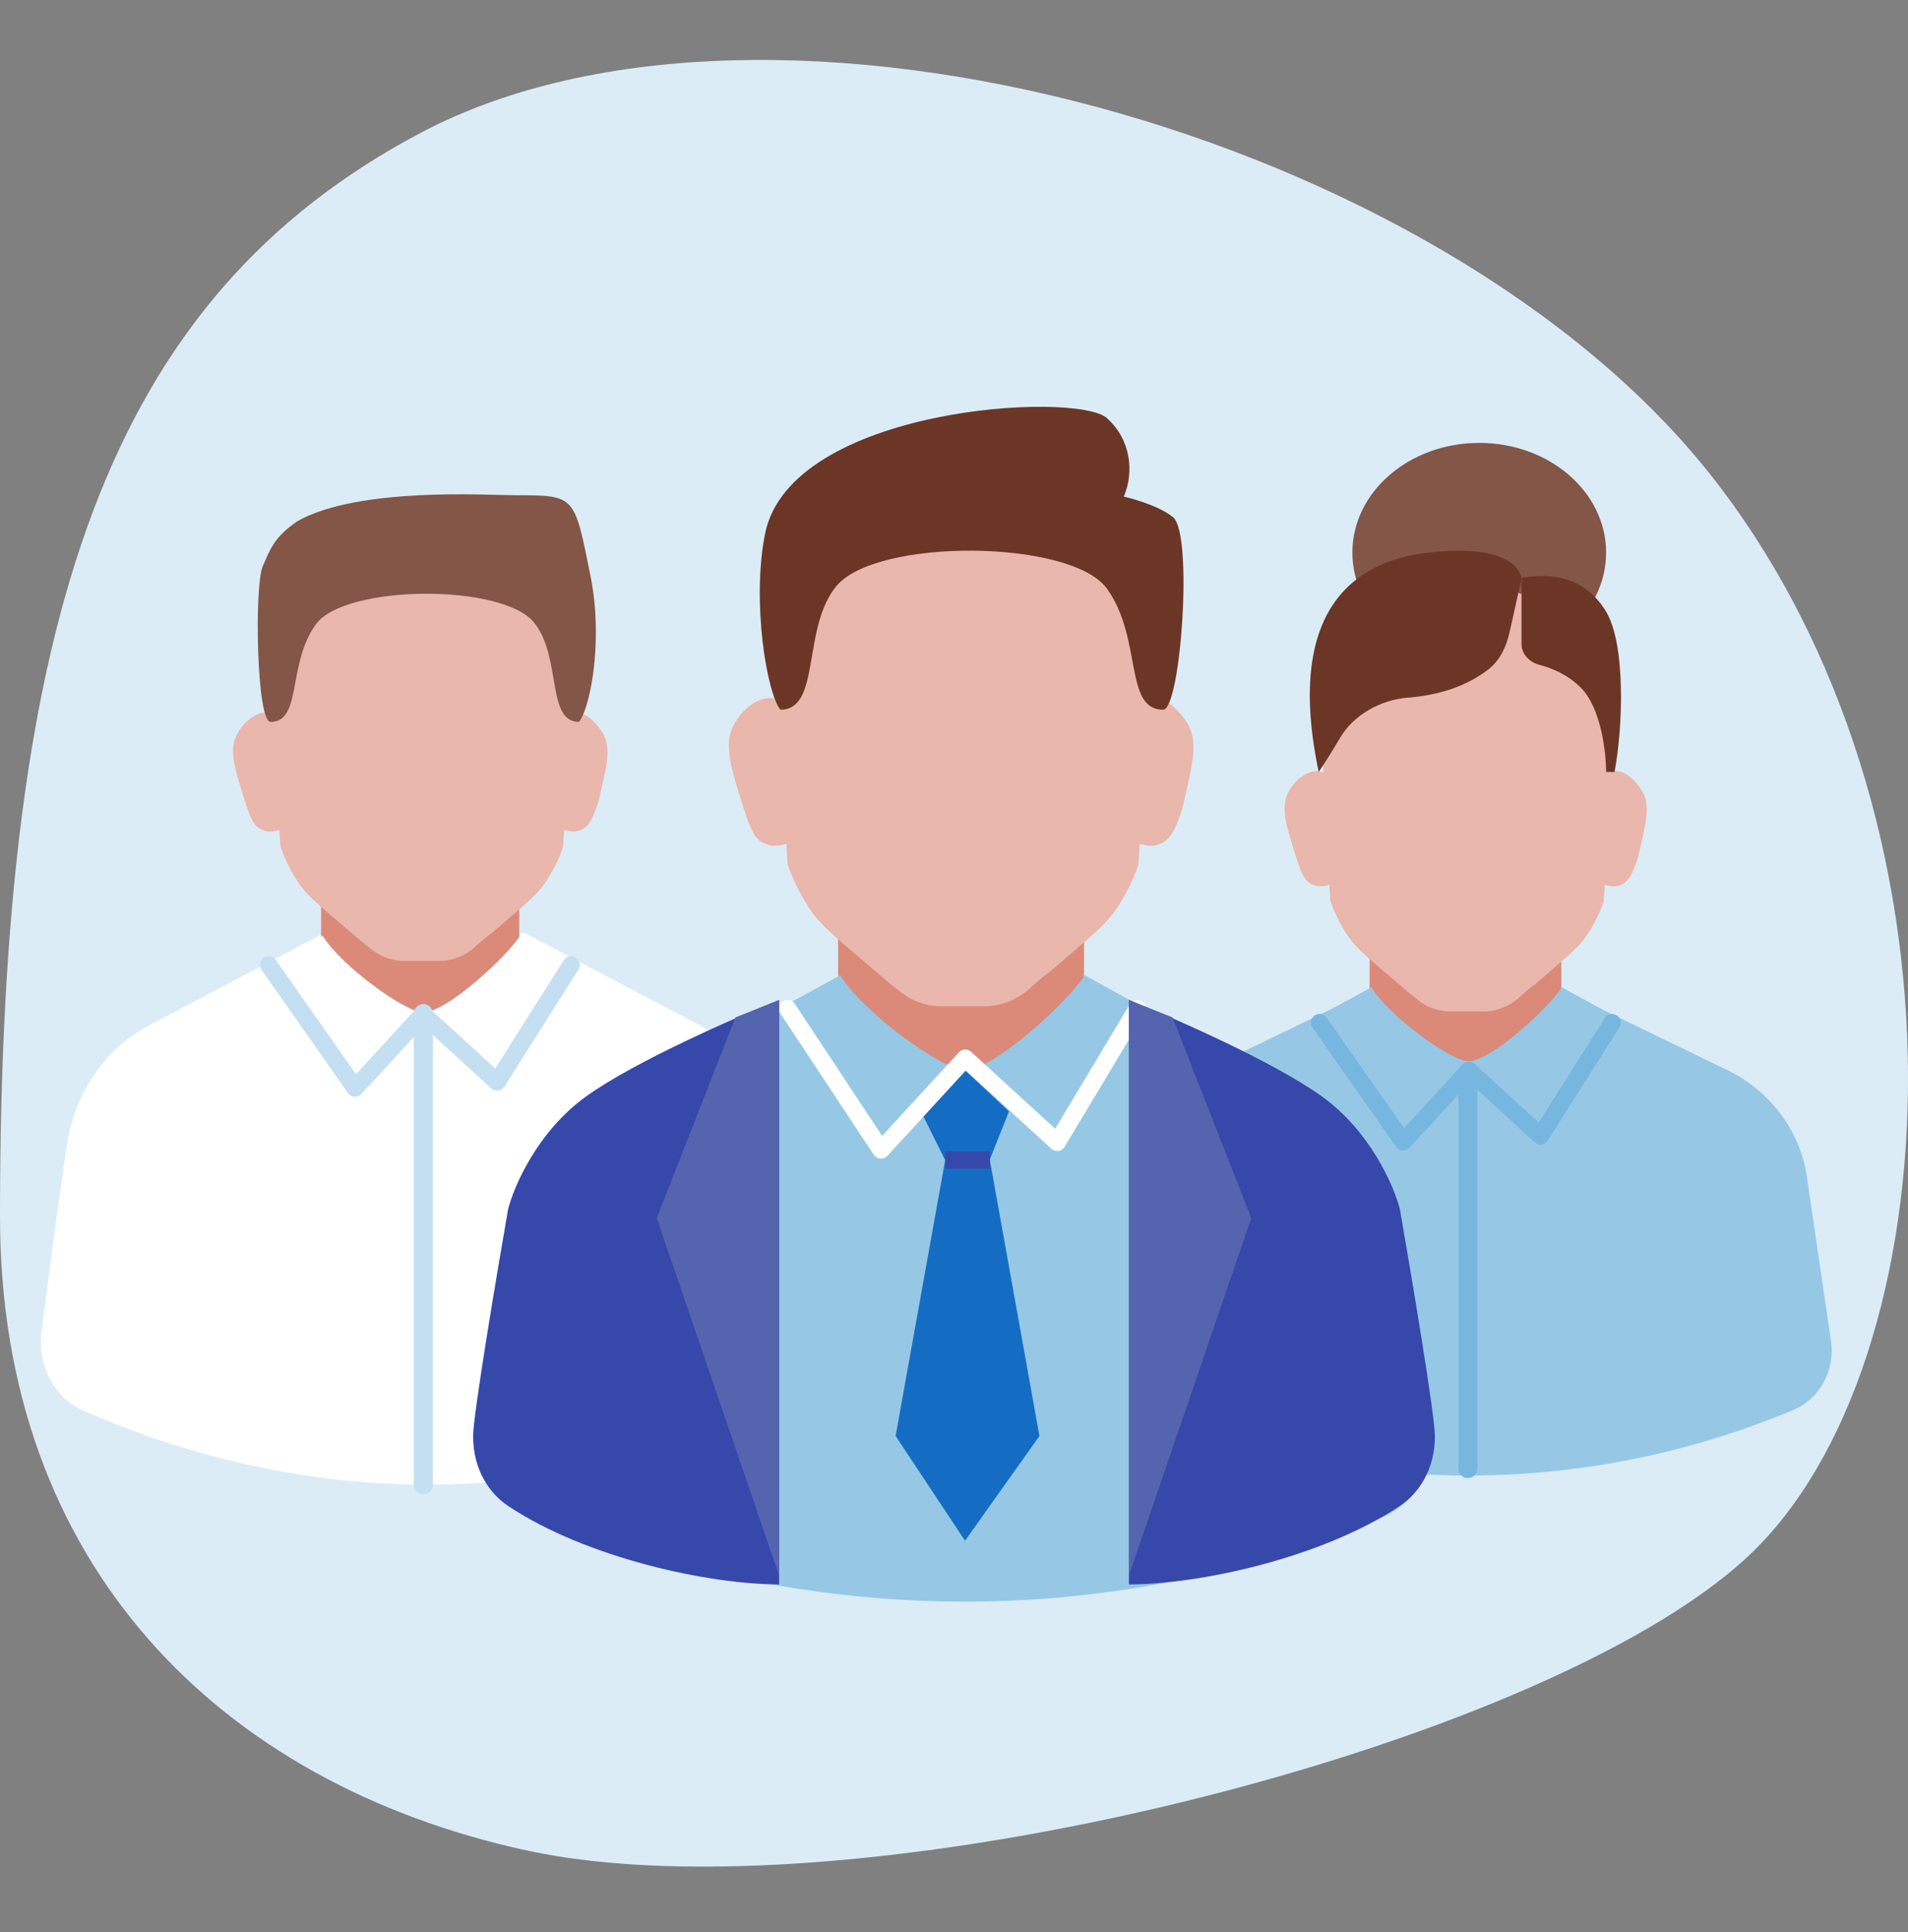 <svg xmlns="http://www.w3.org/2000/svg" fill="none" viewBox="0 0 80 81">
  <rect x="0" y="0" width="80" height="81" fill="#808080" stroke="none"/>
  <g clip-path="url(#a)">
    <path fill="#DBECF7" d="M17.642 5.567C4.552 12.487-.001 25.727 0 51.004c0 14.593 9.222 23.763 22.052 26.563 13.642 2.977 42.577-4.246 51.227-12.31 8.65-8.064 9.774-30.948-1.508-45.29C60.489 5.625 32.307-2.186 17.642 5.567Z"/>
    <path fill="#835648" d="M67.342 23.166c0 2.54-2.382 4.598-5.32 4.598-2.937 0-5.318-2.058-5.318-4.598s2.381-4.599 5.319-4.599c2.937 0 5.319 2.059 5.319 4.599Z"/>
    <path fill="#96C8E6" d="m65.463 41.489 7.002 3.39c1.782.88 3.047 2.575 3.306 4.531l1.005 6.845c.162 1.206-.486 2.413-1.62 2.869a35.334 35.334 0 0 1-9.11 2.445c-7.844 1.01-14.327-.848-18.282-2.445-1.167-.456-1.848-1.663-1.686-2.901.325-2.25.649-4.531 1.005-6.78a5.977 5.977 0 0 1 3.34-4.531l7-3.39h8.04"/>
    <path fill="#DB8A79" d="M57.426 37.61v5.737c0 .62 1.815 1.141 4.02 1.141 2.204 0 4.019-.521 4.019-1.14V37.61h-8.04Z"/>
    <path fill="#E9B7AC" d="M68.84 33.145c-.226-.358-.68-.88-1.166-.815a.598.598 0 0 0-.227.066c.032-.359.032-.685.032-1.044.033-.293.065-.554.065-.814a6.076 6.076 0 0 0-6.094-6.096c-3.371 0-6.094 2.706-6.094 6.063 0 .391.032.717.097 1.076.032.26.032.554.032.815-.064-.033-.13-.033-.227-.066-.518-.032-1.004.457-1.199.815-.389.652-.162 1.37.292 2.804.227.717.389 1.043.713 1.14.26.131.551.033.68 0 0 .229.033.457.033.653.097.293.292.782.616 1.303.39.652.81.978 2.27 2.217.161.13.388.359.745.62.389.325.875.52 1.394.52h1.426c.486 0 1.005-.195 1.394-.52.324-.294.55-.49.745-.62 1.427-1.239 1.88-1.565 2.27-2.217a5.61 5.61 0 0 0 .615-1.303c0-.229.033-.457.033-.652.13.032.389.13.68 0 .325-.13.487-.457.714-1.141.324-1.435.55-2.152.162-2.804Z"/>
    <path fill="#96C8E6" d="M57.497 41.39c.672 1.136 3.309 3.097 4.076 3.097.96 0 3.404-2.281 3.917-3.096l2.08 1.14-3.04 4.727-2.957-2.77-2.797 2.77-3.362-4.732 2.083-1.135Z"/>
    <path fill="#77B7DF" fill-rule="evenodd" d="M67.79 42.567c.17.107.22.332.112.502l-3.004 4.744a.364.364 0 0 1-.552.074l-2.736-2.502-2.508 2.73a.363.363 0 0 1-.566-.038l-3.504-4.994a.364.364 0 1 1 .596-.418l3.244 4.624 2.447-2.663a.364.364 0 0 1 .514-.023l2.683 2.454 2.771-4.378a.364.364 0 0 1 .502-.112Z" clip-rule="evenodd"/>
    <path fill="#77B7DF" fill-rule="evenodd" d="M61.544 44.554a.4.4 0 0 1 .4.4v16.609a.4.4 0 1 1-.8 0V44.954c0-.22.18-.4.4-.4Z" clip-rule="evenodd"/>
    <path fill="#6B3626" d="m63.802 24.227-.503 2.258c-.135.607-.4 1.196-.893 1.577-1.054.816-2.335 1.104-3.378 1.184-1.127.087-2.272.716-2.844 1.69-.329.561-.67 1.095-.892 1.426-1.413-6.72 1.417-8.843 4.609-9.197 3.152-.349 3.783.59 3.901 1.062Z"/>
    <path fill="#6B3626" d="M63.796 24.227v2.78c0 .418.342.761.748.864.533.135 1.195.417 1.734.954.851.85 1.064 2.712 1.064 3.538h.354c.355-1.887.471-5.348-.354-6.721-1.064-1.769-2.837-1.533-3.546-1.415Z"/>
    <path fill="#fff" d="m21.957 39.09 7.305 3.853c1.86 1 3.179 2.927 3.45 5.15l1.048 7.78c.169 1.37-.508 2.741-1.691 3.26-2.537 1.148-5.75 2.26-9.503 2.778-8.184 1.149-14.947-.963-19.073-2.778-1.217-.519-1.927-1.89-1.758-3.297.338-2.557.676-5.15 1.048-7.707.304-2.26 1.623-4.186 3.483-5.15l7.305-3.852h8.386"/>
    <path fill="#DB8A79" d="M13.463 35.329v5.93c0 .64 1.877 1.18 4.155 1.18 2.279 0 4.156-.54 4.156-1.18v-5.93h-8.311Z"/>
    <path fill="#E9B7AC" d="M25.259 30.713c-.235-.37-.704-.91-1.207-.843a.618.618 0 0 0-.234.068c.034-.37.034-.708.034-1.078.033-.304.067-.573.067-.843a6.282 6.282 0 0 0-6.3-6.302c-3.486 0-6.3 2.797-6.3 6.268 0 .405.033.742.1 1.112.034.27.034.573.034.843-.067-.034-.135-.034-.235-.068-.536-.033-1.039.472-1.24.843-.402.674-.168 1.415.302 2.898.234.741.402 1.078.737 1.18.268.134.57.033.704 0 0 .235.033.471.033.673.1.304.302.81.637 1.348.402.674.838 1.011 2.345 2.292.168.135.403.37.771.64.402.337.905.54 1.441.54h1.475c.502 0 1.039-.203 1.44-.54.336-.303.57-.505.771-.64 1.475-1.28 1.944-1.618 2.346-2.292.335-.539.536-1.01.637-1.348 0-.236.033-.471.033-.674.135.034.402.135.704 0 .335-.134.503-.471.737-1.179.335-1.483.57-2.224.168-2.898Z"/>
    <path fill="#fff" d="M13.536 39.237c.695 1.174 3.42 3.202 4.214 3.202.991 0 3.518-2.36 4.049-3.202l2.15 1.18-3.142 4.886-3.057-2.864-2.892 2.864-3.475-4.892 2.153-1.174Z"/>
    <path fill="#835648" d="M22.39 26.096c1.171 1.438.506 4.167 1.885 4.167.46-.557 1.007-3.285.517-5.946-.717-3.556-.61-3.555-3.177-3.555-1.113 0-6.598-.366-9.164 1.097-.936.661-1.1 1.097-1.442 1.9-.341.803-.261 6.504.336 6.504 1.327 0 .69-2.416 1.896-4.088 1.207-1.673 7.81-1.725 9.15-.079Z"/>
    <path fill="#C3DFF1" fill-rule="evenodd" d="M24.14 40.144c.17.107.22.332.113.502l-3.105 4.904a.364.364 0 0 1-.553.074l-2.837-2.594-2.601 2.83a.364.364 0 0 1-.566-.037l-3.623-5.163a.364.364 0 1 1 .596-.418l3.363 4.793 2.54-2.765a.364.364 0 0 1 .514-.022l2.784 2.546 2.873-4.538a.364.364 0 0 1 .502-.112Z" clip-rule="evenodd"/>
    <path fill="#C3DFF1" fill-rule="evenodd" d="M17.75 42.093a.4.4 0 0 1 .4.4v19.745a.4.4 0 0 1-.8 0V42.493c0-.22.18-.4.4-.4Z" clip-rule="evenodd"/>
    <path fill="#96C8E6" d="m45.453 41.014 8.982 4.35c2.288 1.129 3.91 3.303 4.242 5.812l1.29 8.782c.207 1.547-.624 3.095-2.08 3.68-3.119 1.297-7.07 2.551-11.685 3.137-10.064 1.296-18.381-1.088-23.454-3.137-1.498-.585-2.37-2.133-2.163-3.722.416-2.885.832-5.812 1.29-8.698a7.668 7.668 0 0 1 4.282-5.813l8.983-4.349h10.313"/>
    <path fill="#DB8A79" d="M35.14 36.038v7.36c0 .795 2.328 1.464 5.156 1.464s5.157-.67 5.157-1.464v-7.36H35.14Z"/>
    <path fill="#E9B7AC" d="M49.778 30.31c-.292-.46-.874-1.129-1.498-1.045a.769.769 0 0 0-.29.084c.04-.46.04-.879.04-1.339.042-.376.084-.71.084-1.045a7.795 7.795 0 0 0-7.818-7.82c-4.325 0-7.818 3.47-7.818 7.778 0 .502.042.92.125 1.38.041.335.041.711.041 1.046-.083-.042-.166-.042-.29-.084-.666-.042-1.29.585-1.54 1.045-.498.837-.207 1.757.375 3.597.291.92.499 1.338.915 1.463.333.168.707.042.873 0 0 .293.042.586.042.837.124.376.374 1.003.79 1.672.499.837 1.04 1.255 2.91 2.844.209.167.5.46.957.795.5.418 1.123.669 1.788.669h1.83c.624 0 1.29-.251 1.788-.67.416-.376.707-.627.957-.794 1.83-1.589 2.412-2.007 2.91-2.843.416-.67.666-1.255.79-1.673 0-.293.042-.586.042-.837.167.042.5.168.874 0 .416-.167.623-.585.915-1.463.415-1.84.706-2.76.208-3.597Z"/>
    <path fill="#156DC3" d="m39.624 48.626-1.039-2.09 1.871-1.673 1.871 1.672-.832 2.091h-1.87Z"/>
    <path fill="#96C8E6" d="M35.23 40.888c.863 1.457 4.245 3.973 5.23 3.973 1.23 0 4.366-2.927 5.024-3.973l2.669 1.464-3.9 6.063-3.793-3.554-3.59 3.554-4.311-6.07 2.671-1.457Z"/>
    <path fill="#6B3626" d="M35.06 24.58c-1.454 1.785-.627 5.172-2.339 5.172-.57-.692-1.213-4.544-.642-7.38 1.07-5.303 13.05-5.995 14.334-4.842 1.027.922 1.134 2.288.706 3.287 0 0 1.379.31 2.064.863.855.692.324 8.072-.416 8.072-1.648 0-.856-2.998-2.354-5.074-1.497-2.075-9.69-2.14-11.354-.097Z"/>
    <path fill="#156DC3" d="m37.552 60.2 2.079-11.574h1.871l2.08 11.574-3.12 4.39-2.91-4.39Z"/>
    <path fill="#3648AA" fill-rule="evenodd" d="M41.509 48.99h-1.871v-.728h1.87v.727Z" clip-rule="evenodd"/>
    <path fill="#fff" fill-rule="evenodd" d="M47.873 41.974a.364.364 0 0 1 .125.5l-3.36 5.6a.364.364 0 0 1-.558.081l-3.585-3.279-3.287 3.577a.364.364 0 0 1-.571-.045l-3.917-5.921a.364.364 0 1 1 .607-.402l3.66 5.533 3.218-3.501a.364.364 0 0 1 .513-.023l3.525 3.224 3.13-5.22a.364.364 0 0 1 .5-.124Z" clip-rule="evenodd"/>
    <path fill="#3648AA" d="M47.333 66.422V41.92c1.833.732 6.012 2.56 8.064 4.023 2.053 1.463 3.055 3.779 3.3 4.754.488 2.804 1.466 8.63 1.466 9.508 0 1.463-.733 2.438-1.466 2.926-3.3 2.194-8.431 3.29-11.364 3.29Zm-14.666 0V41.92c-1.833.732-6.012 2.56-8.064 4.023-2.053 1.463-3.055 3.779-3.3 4.754-.488 2.804-1.466 8.63-1.466 9.508 0 1.463.733 2.438 1.466 2.926 3.3 2.194 8.431 3.29 11.364 3.29Z"/>
    <path fill="#5564AF" d="m27.536 51.063 3.3-8.411 1.832-.732v24.136l-5.132-14.993Zm24.928 0-3.3-8.411-1.832-.732v24.136l5.132-14.993Z"/>
  </g>
  <defs>
    <clipPath id="a">
      <path fill="#fff" d="M0 0h80v80H0z" transform="translate(0 .113)"/>
    </clipPath>
  </defs>
</svg>
